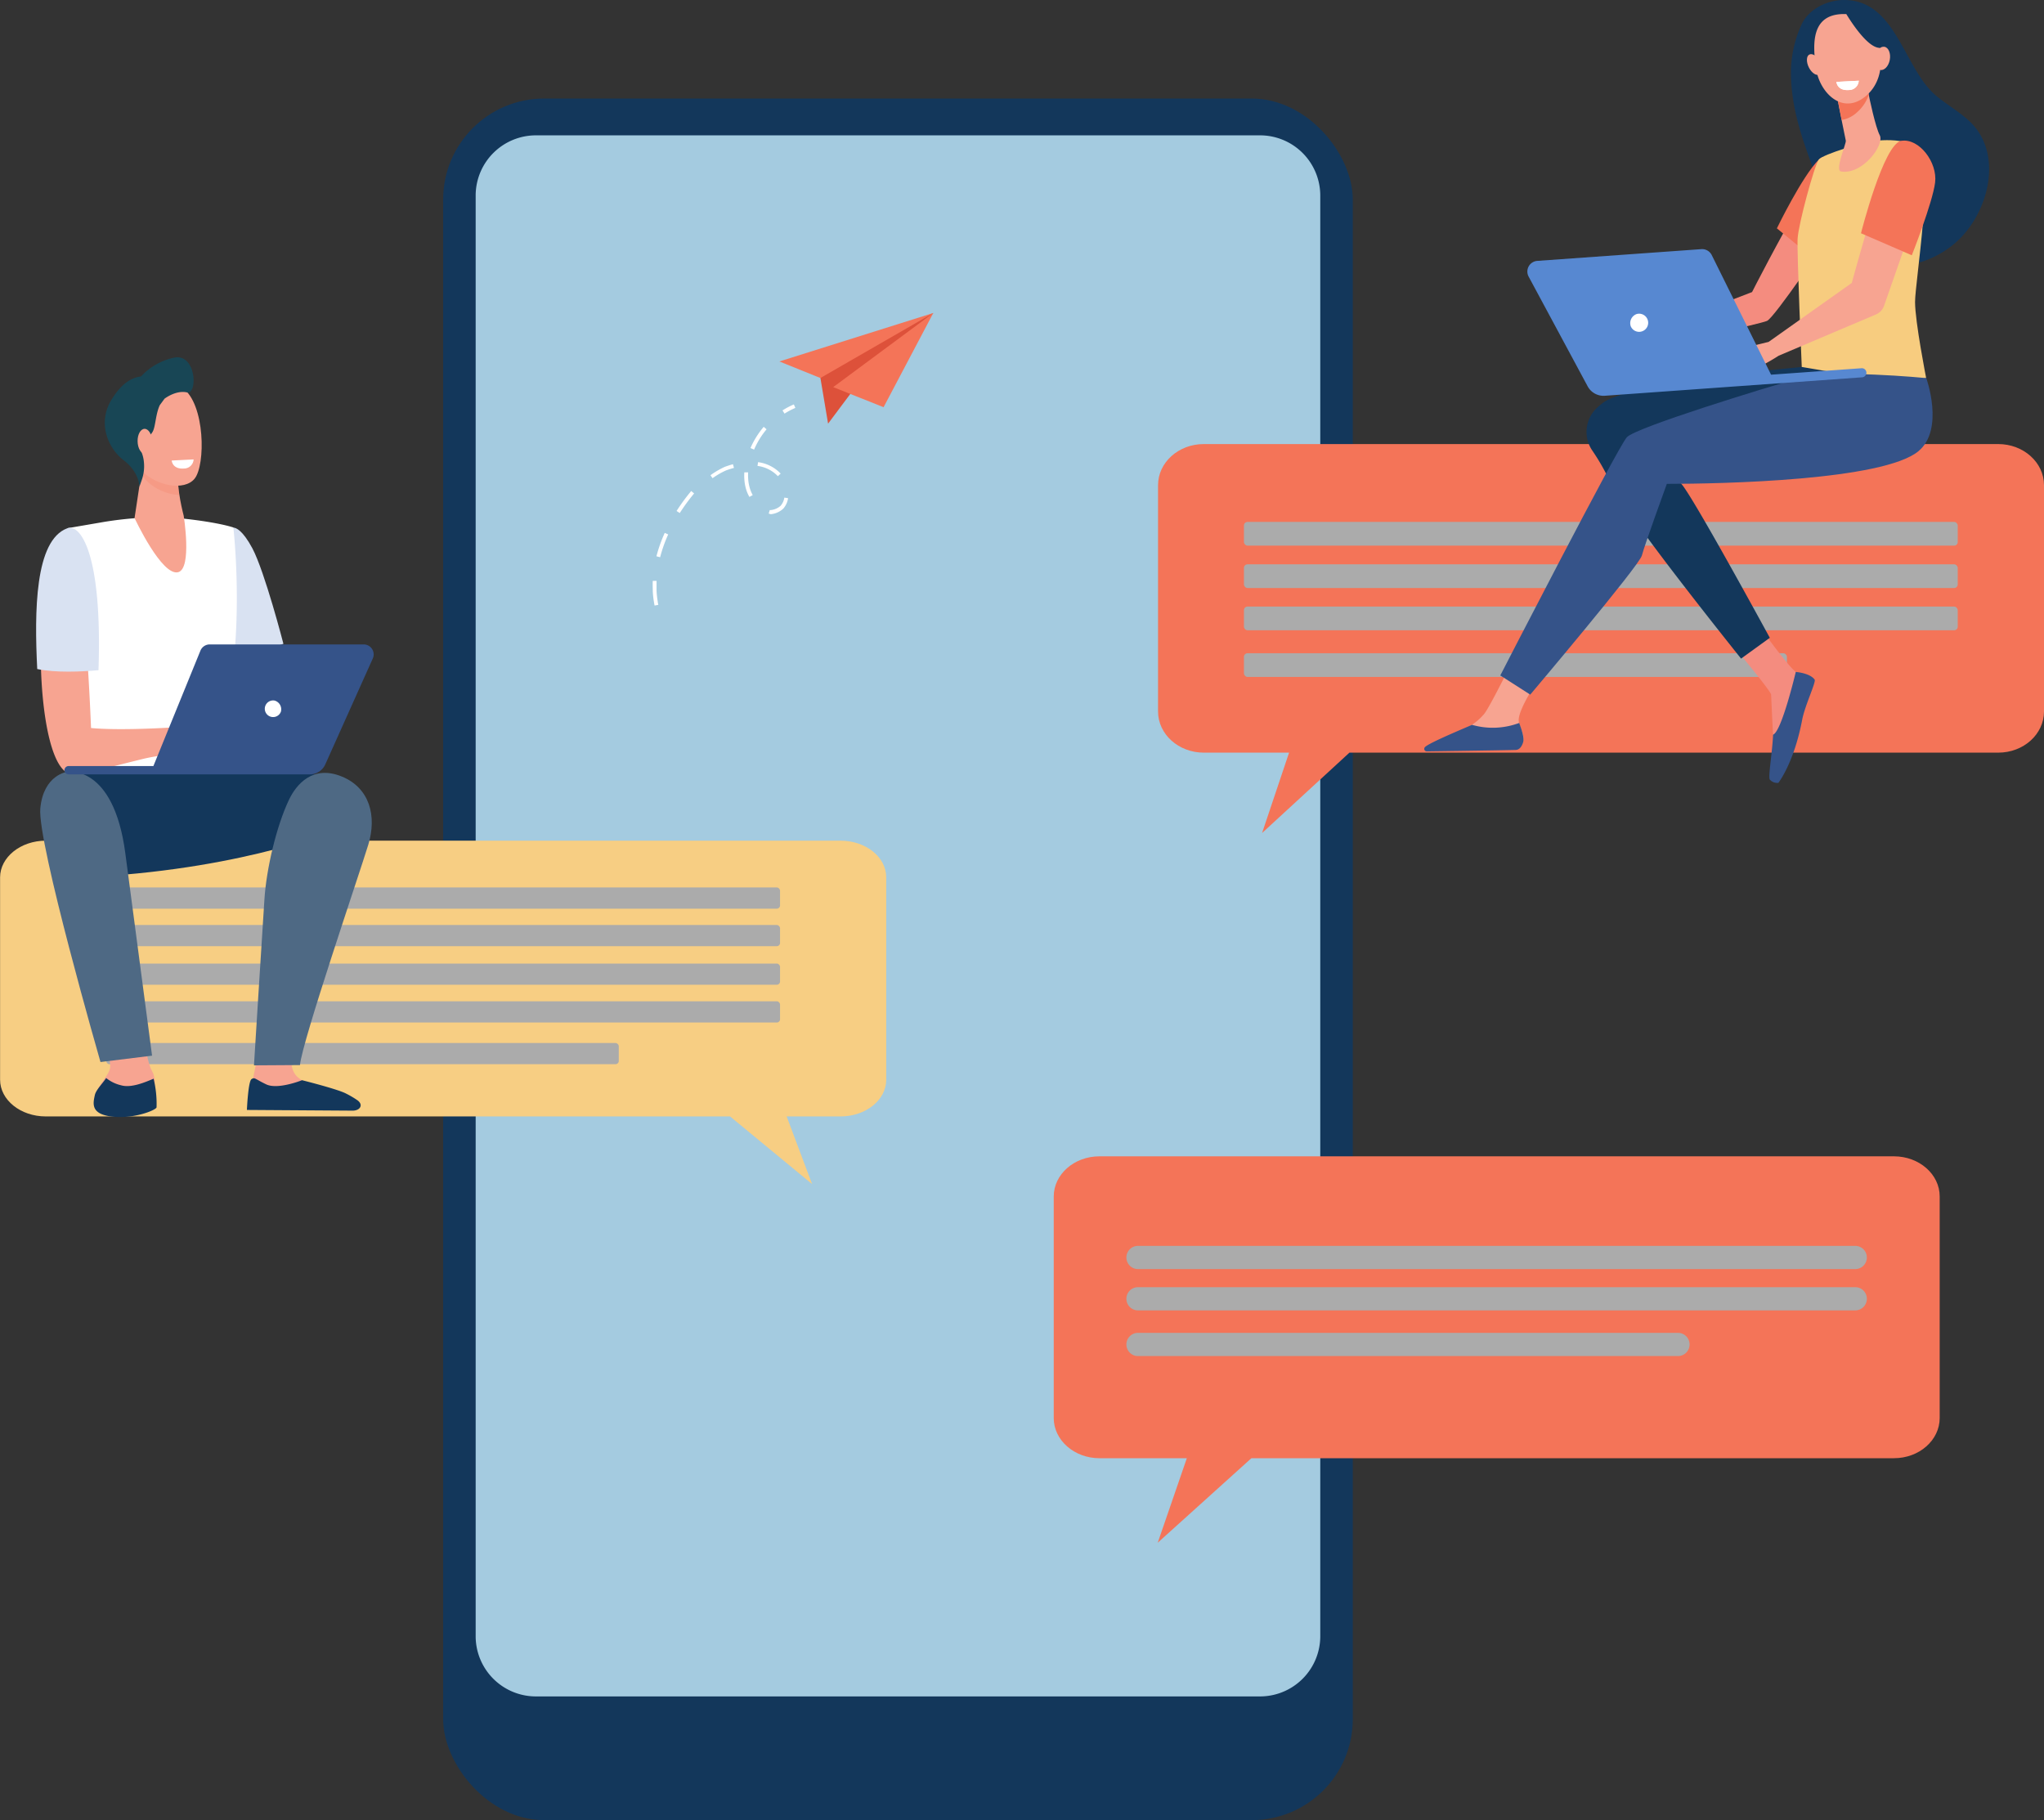 <svg xmlns="http://www.w3.org/2000/svg" viewBox="0 0 491.42 437.59"><rect x="0" y="0" width="491.42" height="437.59" fill="#333333" stroke="none"/><defs><style>.cls-1{isolation:isolate;}.cls-2{fill:#13375b;}.cls-3{fill:#a4cbe0;}.cls-16,.cls-4{fill:#f47458;}.cls-5{fill:#ababab;mix-blend-mode:multiply;}.cls-6{fill:#f48c7f;}.cls-7{fill:#f7cc7f;}.cls-8{fill:#f7a491;}.cls-9{fill:#355389;}.cls-10{fill:#5788d1;}.cls-11{fill:#fff;}.cls-12{fill:#f7ce83;}.cls-13{fill:#f79c8d;}.cls-14{fill:#d9e2f2;}.cls-15{fill:#4e6984;}.cls-16{opacity:0.2;}.cls-17{fill:#184655;}.cls-18{fill:#dd513a;}</style></defs><title>sms-api</title><g class="cls-1"><g id="Layer_1" data-name="Layer 1"><rect class="cls-2" x="106.54" y="23.69" width="218.7" height="413.9" rx="24.29"/><path class="cls-3" d="M133.59,411H307.35A14.49,14.49,0,0,0,322,396.69V50a14.49,14.49,0,0,0-14.65-14.31H133.59A14.49,14.49,0,0,0,118.94,50V396.69A14.49,14.49,0,0,0,133.59,411Z" transform="translate(-4.58 -3.15)"/><path class="cls-4" d="M459.92,281.15h-191c-6.08,0-11,4.33-11,9.67v53.24c0,5.34,4.93,9.67,11,9.67h21l-7,20.32,22.52-20.32H459.92c6.09,0,11-4.33,11-9.67V290.82C470.94,285.48,466,281.15,459.92,281.15Z" transform="translate(-4.58 -3.15)"/><path class="cls-5" d="M450.62,308.26H278.17a2.78,2.78,0,0,1-2.78-2.79h0a2.78,2.78,0,0,1,2.78-2.79H450.62a2.79,2.79,0,0,1,2.79,2.79h0A2.79,2.79,0,0,1,450.62,308.26Z" transform="translate(-4.58 -3.15)"/><path class="cls-5" d="M450.62,318.19H278.17a2.78,2.78,0,0,1-2.78-2.79h0a2.78,2.78,0,0,1,2.78-2.79H450.62a2.79,2.79,0,0,1,2.79,2.79h0A2.79,2.79,0,0,1,450.62,318.19Z" transform="translate(-4.58 -3.15)"/><path class="cls-5" d="M408,329.17H278.17a2.78,2.78,0,0,1-2.78-2.79h0a2.78,2.78,0,0,1,2.78-2.79H408a2.79,2.79,0,0,1,2.79,2.79h0A2.79,2.79,0,0,1,408,329.17Z" transform="translate(-4.58 -3.15)"/><path class="cls-4" d="M485,109.91h-191c-6.08,0-11,4.42-11,9.88v54.42c0,5.46,4.93,9.89,11,9.89h20.5l-6.49,19.32,21-19.32H485c6.09,0,11-4.43,11-9.89V119.79C496,114.33,491.07,109.91,485,109.91Z" transform="translate(-4.58 -3.15)"/><rect class="cls-5" x="299.07" y="135.67" width="171.61" height="5.7" rx="0.86"/><rect class="cls-5" x="299.07" y="145.83" width="171.61" height="5.7" rx="0.86"/><rect class="cls-5" x="299.07" y="125.48" width="171.61" height="5.7" rx="0.86"/><rect class="cls-5" x="299.07" y="157.05" width="130.54" height="5.7" rx="0.86"/><path class="cls-2" d="M435.21,22.39a27.94,27.94,0,0,1,2.55-13.45c1.77-3.69,6.16-5.78,10.16-5.79,12.71,0,14.33,16.78,22.42,23.25,2.47,2,5.23,3.59,7.57,5.73,8.64,7.88,4.75,22.46-3.18,29.37-5.51,4.8-14.16,7.52-20.94,3.77a21.27,21.27,0,0,1-8.14-8.77c-2.72-5.06-4.47-10.89-6.4-16.28C437.19,34.48,435.47,28.51,435.21,22.39Z" transform="translate(-4.58 -3.15)"/><path class="cls-6" d="M401.87,82.57l23.94-9.2s6.32-12.51,13.81-25.3c2.93,1.82,1.49,10.59,4.43,12.39,0,0-12.85,19.05-14.64,19.84s-25.71,6-25.71,6l-8.33,2.61-1.24-5.43Z" transform="translate(-4.58 -3.15)"/><path class="cls-4" d="M440,64.79s9.49-9.73,11.94-14-1.67-1.48-5.86-2.59c-1.59-.42-1.15-9.69-4.19-6.7-4,3.93-10.11,16.55-10.11,16.55Z" transform="translate(-4.58 -3.15)"/><path class="cls-7" d="M453.46,37.28s8.51-1.68,12.4,1.56S465,71,465,75.75s2.67,18.3,2.67,18.3-25.81,4.52-29.91-2.66c0,0-1.17-27.37-1-30.82s4-17.52,5.06-19S453.46,37.28,453.46,37.28Z" transform="translate(-4.58 -3.15)"/><path class="cls-8" d="M453.51,24.1l.13.69c.38,2.08,1.87,9,2.87,10.87,1.22,2.29-4.15,9.6-9.32,8.71-1.54-.27,1.3-6.72,1.16-7.4-.26-1.31-.61-3.09-1-4.92-.2-1-.41-2.08-.6-3.06-.56-2.79-1-5.08-1-5.08Z" transform="translate(-4.58 -3.15)"/><path class="cls-4" d="M453.64,24.79l-.13-.69-7.75-.19s.45,2.29,1,5.08c.19,1,.4,2,.6,3a7.15,7.15,0,0,0,3.7-1.85,9.7,9.7,0,0,0,2.8-4.16Z" transform="translate(-4.58 -3.15)"/><path class="cls-8" d="M448.3,6.53a7,7,0,0,1,5.94,2.53c2.29,3,4.75,12.09-.93,17.06S442,25.47,441.17,19.5,440,6.31,448.3,6.53Z" transform="translate(-4.58 -3.15)"/><path class="cls-8" d="M439.49,19.41c.68,1.32,1.81,2.05,2.54,1.63s.77-1.82.09-3.14-1.82-2-2.55-1.63S438.81,18.1,439.49,19.41Z" transform="translate(-4.58 -3.15)"/><path class="cls-2" d="M447.89,5.55s4.88,8.69,8.37,9.09,3.95,5,3.95,5S459,9,455.5,7A12.86,12.86,0,0,0,447.89,5.55Z" transform="translate(-4.58 -3.15)"/><path class="cls-8" d="M455.34,16.82c-.28,1.55.29,3,1.28,3.16s2-.88,2.3-2.42-.29-3-1.28-3.16S455.63,15.28,455.34,16.82Z" transform="translate(-4.58 -3.15)"/><path class="cls-6" d="M422.51,159.93s7.83,9.4,7.88,10.22.37,8.39.48,9.62c.17,1.82,6.9-4.34,7.29-5.5.57-1.69,1.95-5.49,1.43-6.66a9.68,9.68,0,0,0-3.16-2.85c-1.78-1.16-8.63-10.68-8.63-10.68Z" transform="translate(-4.58 -3.15)"/><path class="cls-9" d="M436.32,164.7s-3.39,14.36-5.45,15.07c-.2,4.35-1.22,10.14-.8,10.79a2.36,2.36,0,0,0,2.07.8s3.75-4.75,5.72-15.16c.65-3.42,3.37-9.07,3-9.66C439.71,164.94,436.32,164.7,436.32,164.7Z" transform="translate(-4.58 -3.15)"/><path class="cls-8" d="M375.57,164.83s-6.4,9-5.83,11.86c.3,1.53,1.64,3.53.87,5s-2.64.72-2.64.72l-17.81.69c-1.08,0-1.53,0-.65-.62,1.43-1.05,2.59-1.75,7.17-4,.3-.14,1.39-.83,1.78-1.07a13.7,13.7,0,0,0,2.86-2.52c1.43-1.59,7.73-14.57,7.73-14.57Z" transform="translate(-4.58 -3.15)"/><path class="cls-9" d="M358.47,177.41a18.08,18.08,0,0,0,11.36-.45c.56,1.59,1.31,3.59.91,4.74-.48,1.41-1.17,1.73-1.78,1.75-4.82.12-17.66.29-21.34.34a.6.6,0,0,1-.47-1C348.07,181.72,358.07,177.65,358.47,177.41Z" transform="translate(-4.58 -3.15)"/><path class="cls-2" d="M398.72,108.87s7.92,9,9.94,10.48,21.42,37.14,21.42,37.14l-6.91,5s-17.34-21.62-25.48-33.18c-6.88-9.77-6.24-10.89-10.29-16.84a7.94,7.94,0,0,1,1.22-10.36c.36-.33.76-.68,1.19-1,6-5,48-8.73,48-8.73l23.91,4.07s-18.13,13.41-18.93,13.81-29.64,4.61-30.24,4.61S398.72,108.87,398.72,108.87Z" transform="translate(-4.58 -3.15)"/><path class="cls-9" d="M467.7,94.05s4.43,12.29-1.86,17.55c-8.44,7.06-47.3,7.88-60.52,7.88,0,0-5.4,14.82-6,17.23s-26.84,33.44-26.84,33.44l-7.2-4.61s28.23-54.87,30.43-57.27,33.64-12,41.45-14.22S467.7,94.05,467.7,94.05Z" transform="translate(-4.58 -3.15)"/><path class="cls-8" d="M429.79,85.35l20-14.18s3.68-13.63,7.64-25.69c3.2,1.28,5.9,4.19,9.11,5.45l-9,25.76a3.52,3.52,0,0,1-1.94,2.06l-23.39,9.92c-6.86,4.4-10.87,4.84-13.87,6.17l-2.74-6.06Z" transform="translate(-4.58 -3.15)"/><path class="cls-4" d="M464.22,64.52s5-12.65,5.6-17.49S466,36.36,461.72,37,452,59.23,452,59.23Z" transform="translate(-4.58 -3.15)"/><path class="cls-10" d="M374.18,65.87l39.44-2.82a2.59,2.59,0,0,1,2.5,1.43l14.26,28.75,21.74-1.55a1.09,1.09,0,0,1,1.18,1h0a1.11,1.11,0,0,1-1,1.18L390.39,98.3A4.34,4.34,0,0,1,386.27,96L372.1,69.66A2.57,2.57,0,0,1,374.18,65.87Z" transform="translate(-4.58 -3.15)"/><path class="cls-11" d="M396.65,81.6a2.18,2.18,0,1,0,1.42-2.95A2.32,2.32,0,0,0,396.65,81.6Z" transform="translate(-4.58 -3.15)"/><path class="cls-11" d="M446.1,22.84l5.36-.28a2.35,2.35,0,0,1-2.37,2.23C446.22,25,446.1,22.84,446.1,22.84Z" transform="translate(-4.58 -3.15)"/><path class="cls-11" d="M446.1,22.84l5.36-.28a2.35,2.35,0,0,1-2.37,2.23C446.22,25,446.1,22.84,446.1,22.84Z" transform="translate(-4.58 -3.15)"/><path class="cls-12" d="M206.65,205.26H15.6c-6.09,0-11,4-11,8.83v48.64c0,4.88,4.93,8.83,11,8.83H180.1l19.72,16.26-6.11-16.26h12.94c6.08,0,11-3.95,11-8.83V214.09C217.66,209.21,212.73,205.26,206.65,205.26Z" transform="translate(-4.58 -3.15)"/><rect class="cls-5" x="25.53" y="231.66" width="162.01" height="5.09" rx="0.77"/><rect class="cls-5" x="25.53" y="240.73" width="162.01" height="5.1" rx="0.77"/><rect class="cls-5" x="25.53" y="222.39" width="162.01" height="5.09" rx="0.77"/><rect class="cls-5" x="25.53" y="213.36" width="162.01" height="5.1" rx="0.77"/><rect class="cls-5" x="25.53" y="250.76" width="123.24" height="5.09" rx="0.77"/><polygon class="cls-13" points="65.25 152.81 68.16 161.54 59.29 158.05 65.25 152.81"/><path class="cls-14" d="M60.68,130c.6,0,2.22.57,4.59,5,3,5.7,7.45,22.93,7.45,22.93l-13.21,4.9-1.69-3.59L55,131.55S60.52,130,60.68,130Z" transform="translate(-4.58 -3.15)"/><path class="cls-11" d="M43.22,127.48c3.78,0,13.13,1.1,17.46,2.48,0,0,3.19,27.3-2.86,48-1.36,4.64,1.12,19.24,1.12,19.24l-39.14-.51s4.64-35.3,2.89-41-1.79-25.57-1.79-25.57l8.79-1.51A87.73,87.73,0,0,1,43.22,127.48Z" transform="translate(-4.58 -3.15)"/><path class="cls-8" d="M38.66,247.9s.87,10,2.46,12.72-.08,7.45-.17,8.09-3.35,1.56-8.54,1S27.3,268,27.72,266s3.18-4.41,3.35-6.25-1.59-8.46-1.59-8.46Z" transform="translate(-4.58 -3.15)"/><path class="cls-2" d="M54.52,189s27-1.49,33,2.15-1.09,11.12-1.09,11.12-22,9.53-58.82,11.65c-8.72.5-9.47-22.66-7.84-24.58S54.52,189,54.52,189Z" transform="translate(-4.58 -3.15)"/><path class="cls-2" d="M31.64,271.61c-5.35-.57-4.69-3.19-4.26-5.18.27-1.24,1.81-2.71,2.72-4.1a9,9,0,0,0,3.58,1.74c2.41.71,5.72-.7,7.83-1.58a25.67,25.67,0,0,1,.71,6.88C42.14,270,37,272.18,31.64,271.61Z" transform="translate(-4.58 -3.15)"/><path class="cls-15" d="M34.71,208.29c1.08,8.14,6.43,48.66,6.43,48.66l-12.4,1.53s-15.25-52.89-14.47-61,6.49-8.77,6.49-8.77S31.86,186.74,34.71,208.29Z" transform="translate(-4.58 -3.15)"/><path class="cls-8" d="M20.47,133.18c3.66-1.37,5.45,31.49,6,45,6.48.62,17.77,0,20.59-.21,1.32-.1,4.37-1.21,5.68-1.38a13.39,13.39,0,0,1,3.24-.16c.24.05,7,2.8,7.57,3.4.72.75,2.66,2.64,2.33,3.46S62.1,181,62.1,181l-1.66-.93c2.07,2,6,4.67,5.45,5.63s-4.12-1.75-6.65-3.58c2.17,2,4.87,5.46,4.25,6s-3.63-3.57-6.92-4.74c-1.21-.43-2.43.77-3.38.92a6.94,6.94,0,0,1-2.48.13l-3.56-1c-1.21.11-1.24.82-2.47,1.08-1.42.3-3.75.62-5.56,1.06-10.41,2.54-13.88,3.71-17.07,3.71C12.39,189.32,11.83,136.41,20.47,133.18Z" transform="translate(-4.58 -3.15)"/><path class="cls-14" d="M13.53,164c-.69-13.85-.59-30.93,7.21-33.84,3.07-1.15,8.49,5.76,7.52,34.12C24.1,164.65,18,164.93,13.53,164Z" transform="translate(-4.58 -3.15)"/><path class="cls-8" d="M74.93,256s-1.09,3.45.85,5.74,10,4.53,11,5.77a3.47,3.47,0,0,1,1,2.29l-22.59-.62.24-6.8,1-4.89Z" transform="translate(-4.58 -3.15)"/><path class="cls-2" d="M77.19,262.85s-5.81,2.34-8.61,1-2.72-1.77-3.53-1.26S63.94,270,63.94,270l25.41.17c1.77,0,2.66-1.34,1.23-2.45a21.69,21.69,0,0,0-2.77-1.64C85.82,265,77.19,262.85,77.19,262.85Z" transform="translate(-4.58 -3.15)"/><path class="cls-15" d="M74.07,195.4c1.75-3.66,5.72-8.43,12.71-5.55,6.66,2.73,8.45,9.47,6.35,16.36s-15.95,47.42-16.43,53l-11.06.07s2-32.09,2.51-39.85C68.62,212,71.05,201.74,74.07,195.4Z" transform="translate(-4.58 -3.15)"/><path class="cls-9" d="M92,158.08h-37a2.42,2.42,0,0,0-2.23,1.49L41.46,187.32H21.08a1,1,0,0,0-1,1h0a1,1,0,0,0,1,1h58a4.05,4.05,0,0,0,3.7-2.39l11.45-25.52A2.4,2.4,0,0,0,92,158.08Z" transform="translate(-4.58 -3.15)"/><path class="cls-11" d="M72.12,174.24a2,2,0,1,1-1.52-2.66A2.18,2.18,0,0,1,72.12,174.24Z" transform="translate(-4.58 -3.15)"/><path class="cls-8" d="M38.73,115.78l-1.8,11.92s6.6,14.18,10.54,13c3.31-1,1.27-13.58,1.27-13.58s-1.8-6.75-1.26-10.12S38.73,115.78,38.73,115.78Z" transform="translate(-4.58 -3.15)"/><path class="cls-16" d="M47.48,117c.54-3.37-8.75-1.17-8.75-1.17l-.15,1a5.83,5.83,0,0,0,1,1.66,12.24,12.24,0,0,0,8.12,3.67A18.47,18.47,0,0,1,47.48,117Z" transform="translate(-4.58 -3.15)"/><path class="cls-8" d="M37.21,98.92c-.26-.1-2.1,13.57,1.39,17.33s10.3,5,12.75,2c2.7-3.27,2.56-18-2.87-21.83S37.21,98.92,37.21,98.92Z" transform="translate(-4.58 -3.15)"/><path class="cls-17" d="M46.41,89.14a15.08,15.08,0,0,0-7.92,4.51c-1.91.23-4.5,1.28-7.17,5.71-3.29,5.45-.86,11.49,3,14.45s3.77,6.39,3.77,6.39l.61-1.77a9.87,9.87,0,0,0,.48-4.17,8.11,8.11,0,0,0-.62-2.51c-.92-2,2-3.29,2.79-4.94.63-1.26.66-4.16,1.65-6.26L44.14,99s2.72-2.11,5.38-1.51S51.8,88,46.41,89.14Z" transform="translate(-4.58 -3.15)"/><path class="cls-8" d="M41.14,109.25c0,1.66-.73,3-1.69,3s-1.76-1.32-1.79-3,.73-3,1.69-3S41.12,107.58,41.14,109.25Z" transform="translate(-4.58 -3.15)"/><path class="cls-11" d="M45.86,113.87l5.27-.27a2.31,2.31,0,0,1-2.33,2.19C46,116,45.86,113.87,45.86,113.87Z" transform="translate(-4.58 -3.15)"/><path class="cls-18" d="M201.82,94l1.85,11,5.84-7.81L229,78.4l-17.33,7.11s-8.42,5-8.77,5.59A22.13,22.13,0,0,0,201.82,94Z" transform="translate(-4.58 -3.15)"/><polygon class="cls-4" points="187.38 86.9 224.38 75.25 197.24 90.88 187.38 86.9"/><polygon class="cls-4" points="212.43 97.9 200.32 93.07 224.38 75.25 212.43 97.9"/><path class="cls-11" d="M161.82,148a23.62,23.62,0,0,1-.3-2.68c0-.83-.05-1.67,0-2.52l.91,0c0,.81,0,1.63,0,2.43a24.23,24.23,0,0,0,.29,2.58c0,.25.09.5.14.75l-.9.18C161.91,148.53,161.86,148.27,161.82,148Zm.58-11.11a34.51,34.51,0,0,1,2-5.63l.83.38a33.25,33.25,0,0,0-1.94,5.48Zm27.16-10.24-.18,0,.27-.87.14,0h.1a4.16,4.16,0,0,0,2.33-1,3.79,3.79,0,0,0,.93-2l.9.14a4.86,4.86,0,0,1-1.15,2.51,5.08,5.08,0,0,1-3,1.34A1.13,1.13,0,0,1,189.56,126.66ZM167.24,126a46.79,46.79,0,0,1,3.52-4.8l.7.58a47.64,47.64,0,0,0-3.45,4.71ZM184,120.92a11,11,0,0,1-.47-2.66,13.19,13.19,0,0,1,0-1.54l.92,0a11.41,11.41,0,0,0,0,1.43,10.21,10.21,0,0,0,.43,2.45,8.71,8.71,0,0,0,.67,1.58l-.8.44A8.92,8.92,0,0,1,184,120.92Zm2.83-5.74-.13,0,.13-.9.14,0a9.15,9.15,0,0,1,5.3,2.73l-.67.62A8.26,8.26,0,0,0,186.82,115.18Zm-11.44,2.22a20.41,20.41,0,0,1,3.41-2c.71-.26,1.37-.47,2-.64l.24.88c-.62.17-1.25.37-1.94.62a18.48,18.48,0,0,0-3.21,1.86Zm9.62-6.53a20.47,20.47,0,0,1,3.18-5.1l.69.59a19.61,19.61,0,0,0-3,4.88Z" transform="translate(-4.58 -3.15)"/><path class="cls-11" d="M193.2,102.59a17.49,17.49,0,0,1,2.6-1.37l-.36-.84a18.31,18.31,0,0,0-2.73,1.44Z" transform="translate(-4.58 -3.15)"/></g></g></svg>